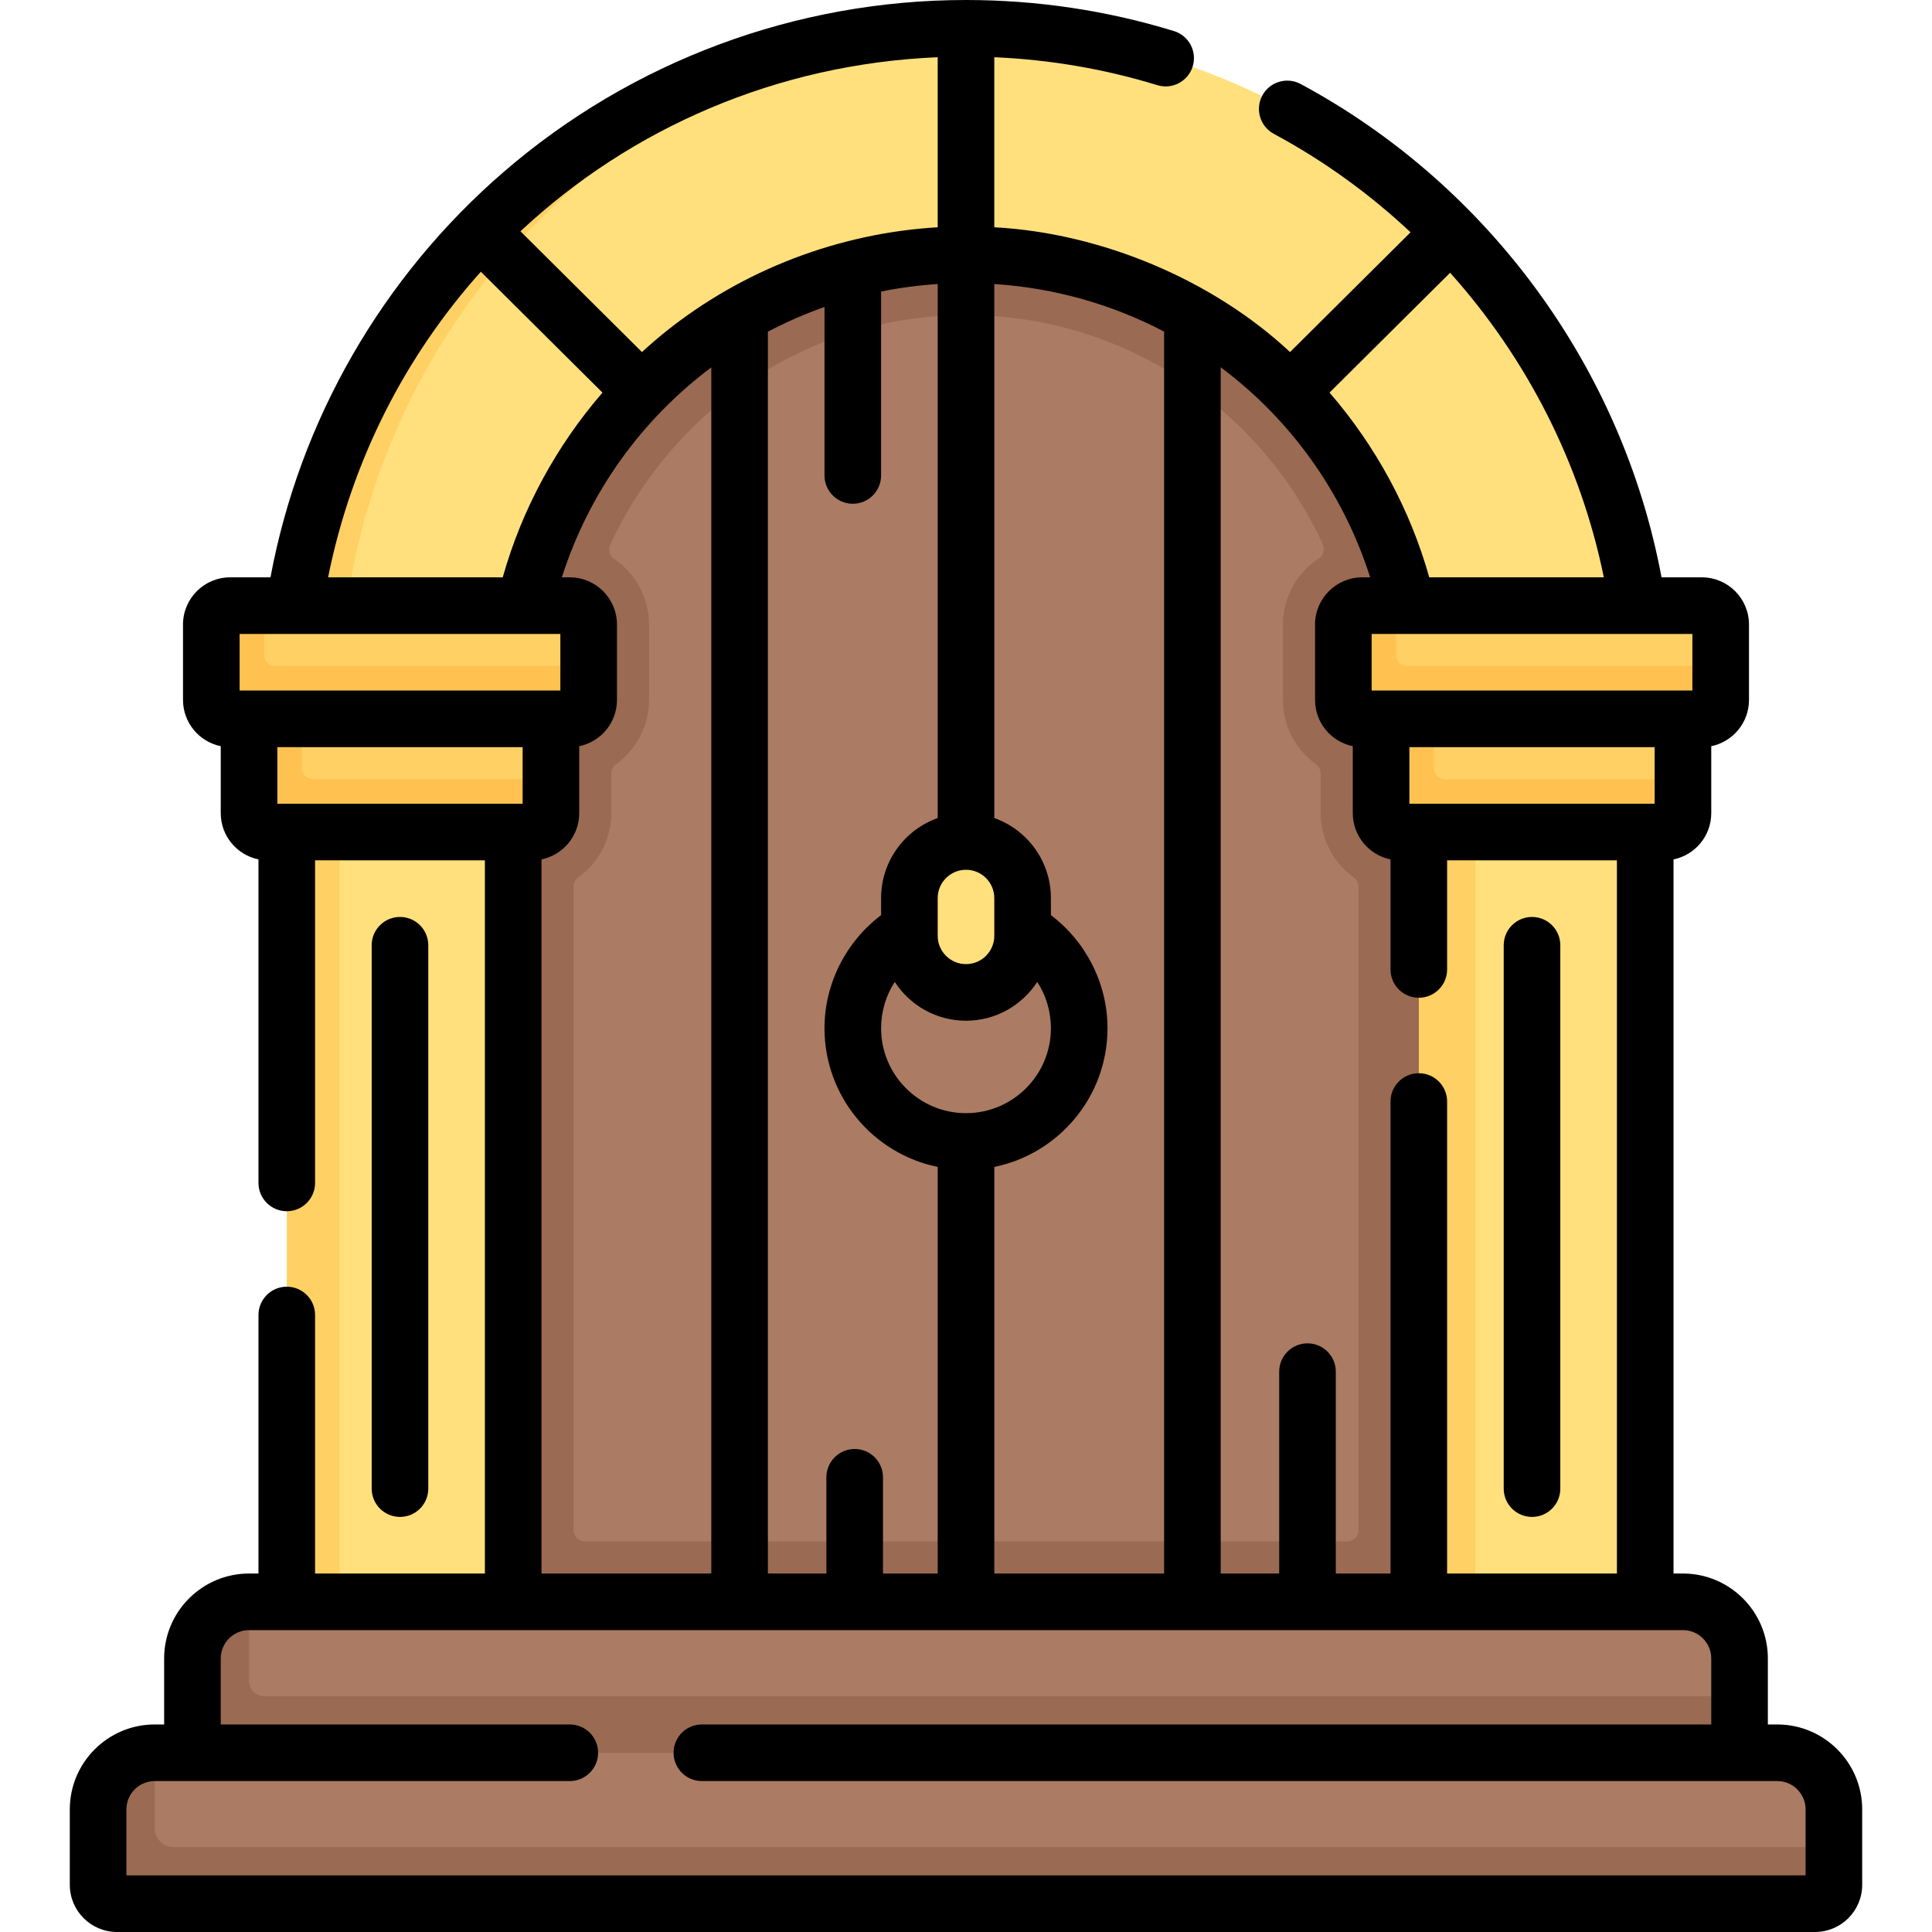 <svg id="Capa_1" enable-background="new 0 0 512 512" height="512" viewBox="0 0 512 512" width="512" xmlns="http://www.w3.org/2000/svg"><g><g><path d="m436 424.5v-237c0-46.403-17.559-88.705-46.395-120.624l-6.105-4.354-4.407-6.354c-30.492-28.591-70.945-46.685-115.593-48.515l-7.628.692-7.379-.692c-3.798.156-7.566.429-11.299.817 0 0-6.697 1.153-10.024 1.689-85.684 13.817-148.707 90.221-148.707 179.804l-.527 234.537 178.064 16.372z" fill="#ffe07d"/><path d="m238.06 8.39c-36.9 6.64-69.91 24.58-95.34 50.13-32.57 32.72-52.72 77.94-52.72 127.87v238.11l-7.638 5.135-6.362-5.135v-237c0-46.398 17.562-88.7 46.395-120.624l5.094-2.322 5.418-8.386c28.101-26.341 64.656-43.78 105.153-47.778z" fill="#ffd064"/><path d="m256 73.861c-63.912 0-115.724 51.811-115.724 115.723v228.554h231.447v-228.553c0-63.912-51.811-115.724-115.723-115.724z" fill="#ab7b64"/><path d="m375.946 184.021c-.495-12.634-2.543-25.801-7.891-39.521-8.825-22.981-24.515-42.561-44.559-56.225l-6.667-2.636-8.329-6.07c-13.736-6.696-28.941-10.847-45.001-11.837l-7.499 1.045-7.501-1.046c-5.092.314-10.099.946-15 1.876l-7.819 3.521-7.182.35c-5.164 1.698-10.173 3.737-15 6.09l-7.882 5.836-7.114 2.87c-20.044 13.664-35.733 33.244-44.559 56.225-4.712 12.624-7.954 26.384-7.944 43v49 172 16l102.06 9.394 137.941-9.393v-16l6.447-98.5-6.447-122.5c0-1.164-.021-2.323-.054-3.479zm-18.946 224.479h-202c-1.657 0-3-1.343-3-3v-170.552c0-.952.447-1.852 1.22-2.407 5.307-3.813 8.78-10.021 8.78-17.041v-10.525c0-.952.448-1.854 1.222-2.409 5.315-3.813 8.778-10.041 8.778-17.066v-20c0-7.245-3.694-13.633-9.293-17.407-1.212-.817-1.605-2.411-.993-3.738 16.443-35.612 52.071-60.619 93.689-60.853 42.156-.238 78.61 24.734 95.144 60.69.616 1.34.208 2.948-1.025 3.756-5.726 3.752-9.522 10.21-9.522 17.552v20c0 7.024 3.462 13.252 8.776 17.057.775.555 1.224 1.457 1.224 2.41v10.533c0 7.019 3.473 13.228 8.78 17.041.773.555 1.22 1.456 1.22 2.408v170.551c0 1.657-1.343 3-3 3z" fill="#9a6a53"/><path d="m391 219.5v205l-7.5 3.862-7.5-3.862v-205z" fill="#ffd064"/><path d="m446 424.5h-380s-3.589 1.641-5.638 2.691c-4.849 2.486-7.362 6.486-7.362 12.309l.426 23.67 404.723 1.33 2.852-15v-10c-.001-8.284-6.717-15-15.001-15z" fill="#ab7b64"/><path d="m461 449.5v15l-192.936 7.862-217.064-7.862v-25c0-8.28 6.72-15 15-15v21c0 2.209 1.791 4 4 4z" fill="#9a6a53"/><path d="m256 263c-8.284 0-15-6.716-15-15v-10c0-8.284 6.716-15 15-15 8.284 0 15 6.716 15 15v10c0 8.284-6.716 15-15 15z" fill="#ffe07d"/><path d="m440 219.5h-68c-2.761 0-5-2.239-5-5v-24l39-3.755 40 3.755v16l-1 8c0 2.761-2.239 5-5 5z" fill="#ffd064"/><path d="m446 206.5v9c0 2.76-2.24 5-5 5h-70c-2.76 0-5-2.24-5-5v-25l6.064-2.053 7.936 2.053v13c0 1.66 1.34 3 3 3z" fill="#ffc250"/><path d="m450 189.5h-88c-2.761 0-5-2.239-5-5v-18c0-2.761 2.239-5 5-5l8-1h81c2.761 0 5 2.239 5 5v11l-1 8c0 2.761-2.239 5-5 5z" fill="#ffd064"/><path d="m456 176.5v9c0 2.76-2.24 5-5 5h-90c-2.76 0-5-2.24-5-5v-20c0-2.76 2.24-5 5-5h9v13c0 1.66 1.34 3 3 3z" fill="#ffc250"/><path d="m140 219.5h-68c-2.761 0-5-2.239-5-5v-24l39-3.755 40 3.755v16l-1 8c0 2.761-2.239 5-5 5z" fill="#ffd064"/><path d="m146 206.5v9c0 2.76-2.24 5-5 5h-70c-2.76 0-5-2.24-5-5v-25l6.064-2.053 7.936 2.053v13c0 1.66 1.34 3 3 3z" fill="#ffc250"/><path d="m150 189.5h-88c-2.761 0-5-2.239-5-5v-18c0-2.761 2.239-5 5-5l8-1h81c2.761 0 5 2.239 5 5v11l-1 8c0 2.761-2.239 5-5 5z" fill="#ffd064"/><path d="m156 176.5v9c0 2.76-2.24 5-5 5h-90c-2.76 0-5-2.24-5-5v-20c0-2.76 2.24-5 5-5h9v13c0 1.66 1.34 3 3 3z" fill="#ffc250"/><path d="m471 464.5h-430s-1.178.423-1.755.521c-7.177 1.224-11.309 9.354-11.309 17.021l-.383 16.085c0 2.761 2.239 5 5 5l447.17.34c2.761 0 5-2.239 5-5l1.277-8.967v-10c0-8.284-6.716-15-15-15z" fill="#ab7b64"/><path d="m486 489.5v10c0 2.761-2.239 5-5 5h-450c-2.761 0-5-2.239-5-5v-20c0-8.28 6.72-15 15-15v20c0 2.761 2.239 5 5 5z" fill="#9a6a53"/></g><g><path d="m471 457h-2.5v-17.5c0-12.406-10.094-22.5-22.5-22.5h-2.5v-189.252c5.699-1.161 10-6.211 10-12.248v-17.752c5.699-1.161 10-6.211 10-12.248v-20c0-6.893-5.607-12.5-12.5-12.5h-10.678c-10.331-55.337-45.729-103.901-95.637-130.741-3.649-1.96-8.195-.595-10.158 3.054-1.962 3.647-.595 8.195 3.053 10.157 13.271 7.137 25.425 15.946 36.232 26.088l-31.936 31.74c-20.466-19.108-49.952-31.545-78.376-33.07v-45.061c14.716.63 29.218 3.108 43.208 7.405 3.956 1.211 8.154-1.008 9.371-4.969 1.216-3.959-1.009-8.155-4.969-9.371-17.788-5.462-36.33-8.232-55.11-8.232-44.985 0-88.486 16.172-122.49 45.537-32.268 27.866-54.079 65.858-61.83 107.463h-10.68c-6.893 0-12.5 5.607-12.5 12.5v20c0 6.037 4.301 11.087 10 12.248v17.752c0 6.037 4.301 11.087 10 12.248v85.741c0 4.143 3.357 7.5 7.5 7.5s7.5-3.357 7.5-7.5v-85.489h45v189h-45v-68.511c0-4.143-3.357-7.5-7.5-7.5s-7.5 3.357-7.5 7.5v68.511h-2.5c-12.406 0-22.5 10.094-22.5 22.5v17.5h-2.5c-12.406 0-22.5 10.094-22.5 22.5v20c0 6.893 5.607 12.5 12.5 12.5h450c6.893 0 12.5-5.607 12.5-12.5v-20c0-12.406-10.094-22.5-22.5-22.5zm-87.5-40v-125.085c0-4.143-3.357-7.5-7.5-7.5s-7.5 3.357-7.5 7.5v125.085h-14.5v-53.5c0-4.143-3.357-7.5-7.5-7.5s-7.5 3.357-7.5 7.5v53.5h-15.5v-319.67c18.283 13.665 32.335 32.885 39.613 55.67h-2.113c-6.893 0-12.5 5.607-12.5 12.5v20c0 6.037 4.301 11.087 10 12.248v17.752c0 6.037 4.301 11.087 10 12.248v29.167c0 4.143 3.357 7.5 7.5 7.5s7.5-3.357 7.5-7.5v-28.915h45v189zm55-204h-65v-15h65zm10-30h-85v-15h85zm-69.732-30c-5.07-18.031-14.172-34.788-26.428-48.955l31.957-31.761c20.329 22.676 34.582 50.55 40.733 80.716zm-70.268-65.121v329.121h-45v-107.755c17.096-3.484 30-18.635 30-36.745 0-11.795-5.669-22.942-15-29.975v-4.525c0-9.777-6.271-18.114-15-21.21v-141.521c16.104 1.05 31.356 5.454 45 12.61zm-74.5 329.121v-25.5c0-4.143-3.357-7.5-7.5-7.5s-7.5 3.357-7.5 7.5v25.5h-15.5v-329.096c4.815-2.528 9.819-4.734 15-6.551v44.647c0 4.143 3.357 7.5 7.5 7.5s7.5-3.357 7.5-7.5v-48.745c4.9-.987 9.908-1.652 15-1.985v141.52c-8.729 3.096-15 11.433-15 21.21v4.526c-9.328 7.033-15 18.186-15 29.974 0 18.11 12.904 33.261 30 36.745v107.755zm-57.556-329.141c-2.175 1.739-4.27 3.565-6.319 5.438l-32.201-32.003c29.237-27.35 67.984-44.339 110.576-46.132v45.066c-26.196 1.558-51.535 11.228-72.056 27.631zm98.435 172.358c2.334 3.58 3.621 7.811 3.621 12.283 0 12.406-10.094 22.5-22.5 22.5s-22.5-10.094-22.5-22.5c0-4.47 1.286-8.701 3.621-12.282 4.014 6.182 10.975 10.282 18.879 10.282s14.865-4.101 18.879-10.283zm-18.879-29.717c4.136 0 7.5 3.364 7.5 7.5v10c0 4.136-3.364 7.5-7.5 7.5s-7.5-3.364-7.5-7.5v-10c0-4.136 3.364-7.5 7.5-7.5zm-128.57-158.488 32.232 32.035c-12.255 14.166-21.36 30.924-26.43 48.953h-46.287c6.259-31.075 20.536-58.738 40.485-80.988zm-63.93 95.988h85v15h-85zm75 45h-65v-15h65zm5 14.748c5.699-1.161 10-6.211 10-12.248v-17.752c5.699-1.161 10-6.211 10-12.248v-20c0-6.893-5.607-12.5-12.5-12.5h-2.103c7.279-22.759 21.33-41.969 39.603-55.634v319.634h-45zm335 269.252h-445v-17.5c0-4.136 3.364-7.5 7.5-7.5h110c4.143 0 7.5-3.357 7.5-7.5s-3.357-7.5-7.5-7.5h-92.5v-17.5c0-4.136 3.364-7.5 7.5-7.5h380c4.136 0 7.5 3.364 7.5 7.5v17.5h-267.5c-4.143 0-7.5 3.357-7.5 7.5s3.357 7.5 7.5 7.5h285c4.136 0 7.5 3.364 7.5 7.5z"/><path d="m406 243c-4.143 0-7.5 3.357-7.5 7.5v144c0 4.143 3.357 7.5 7.5 7.5s7.5-3.357 7.5-7.5v-144c0-4.143-3.357-7.5-7.5-7.5z"/><path d="m113.5 394.5v-144c0-4.143-3.357-7.5-7.5-7.5s-7.5 3.357-7.5 7.5v144c0 4.143 3.357 7.5 7.5 7.5s7.5-3.357 7.5-7.5z"/></g></g></svg>